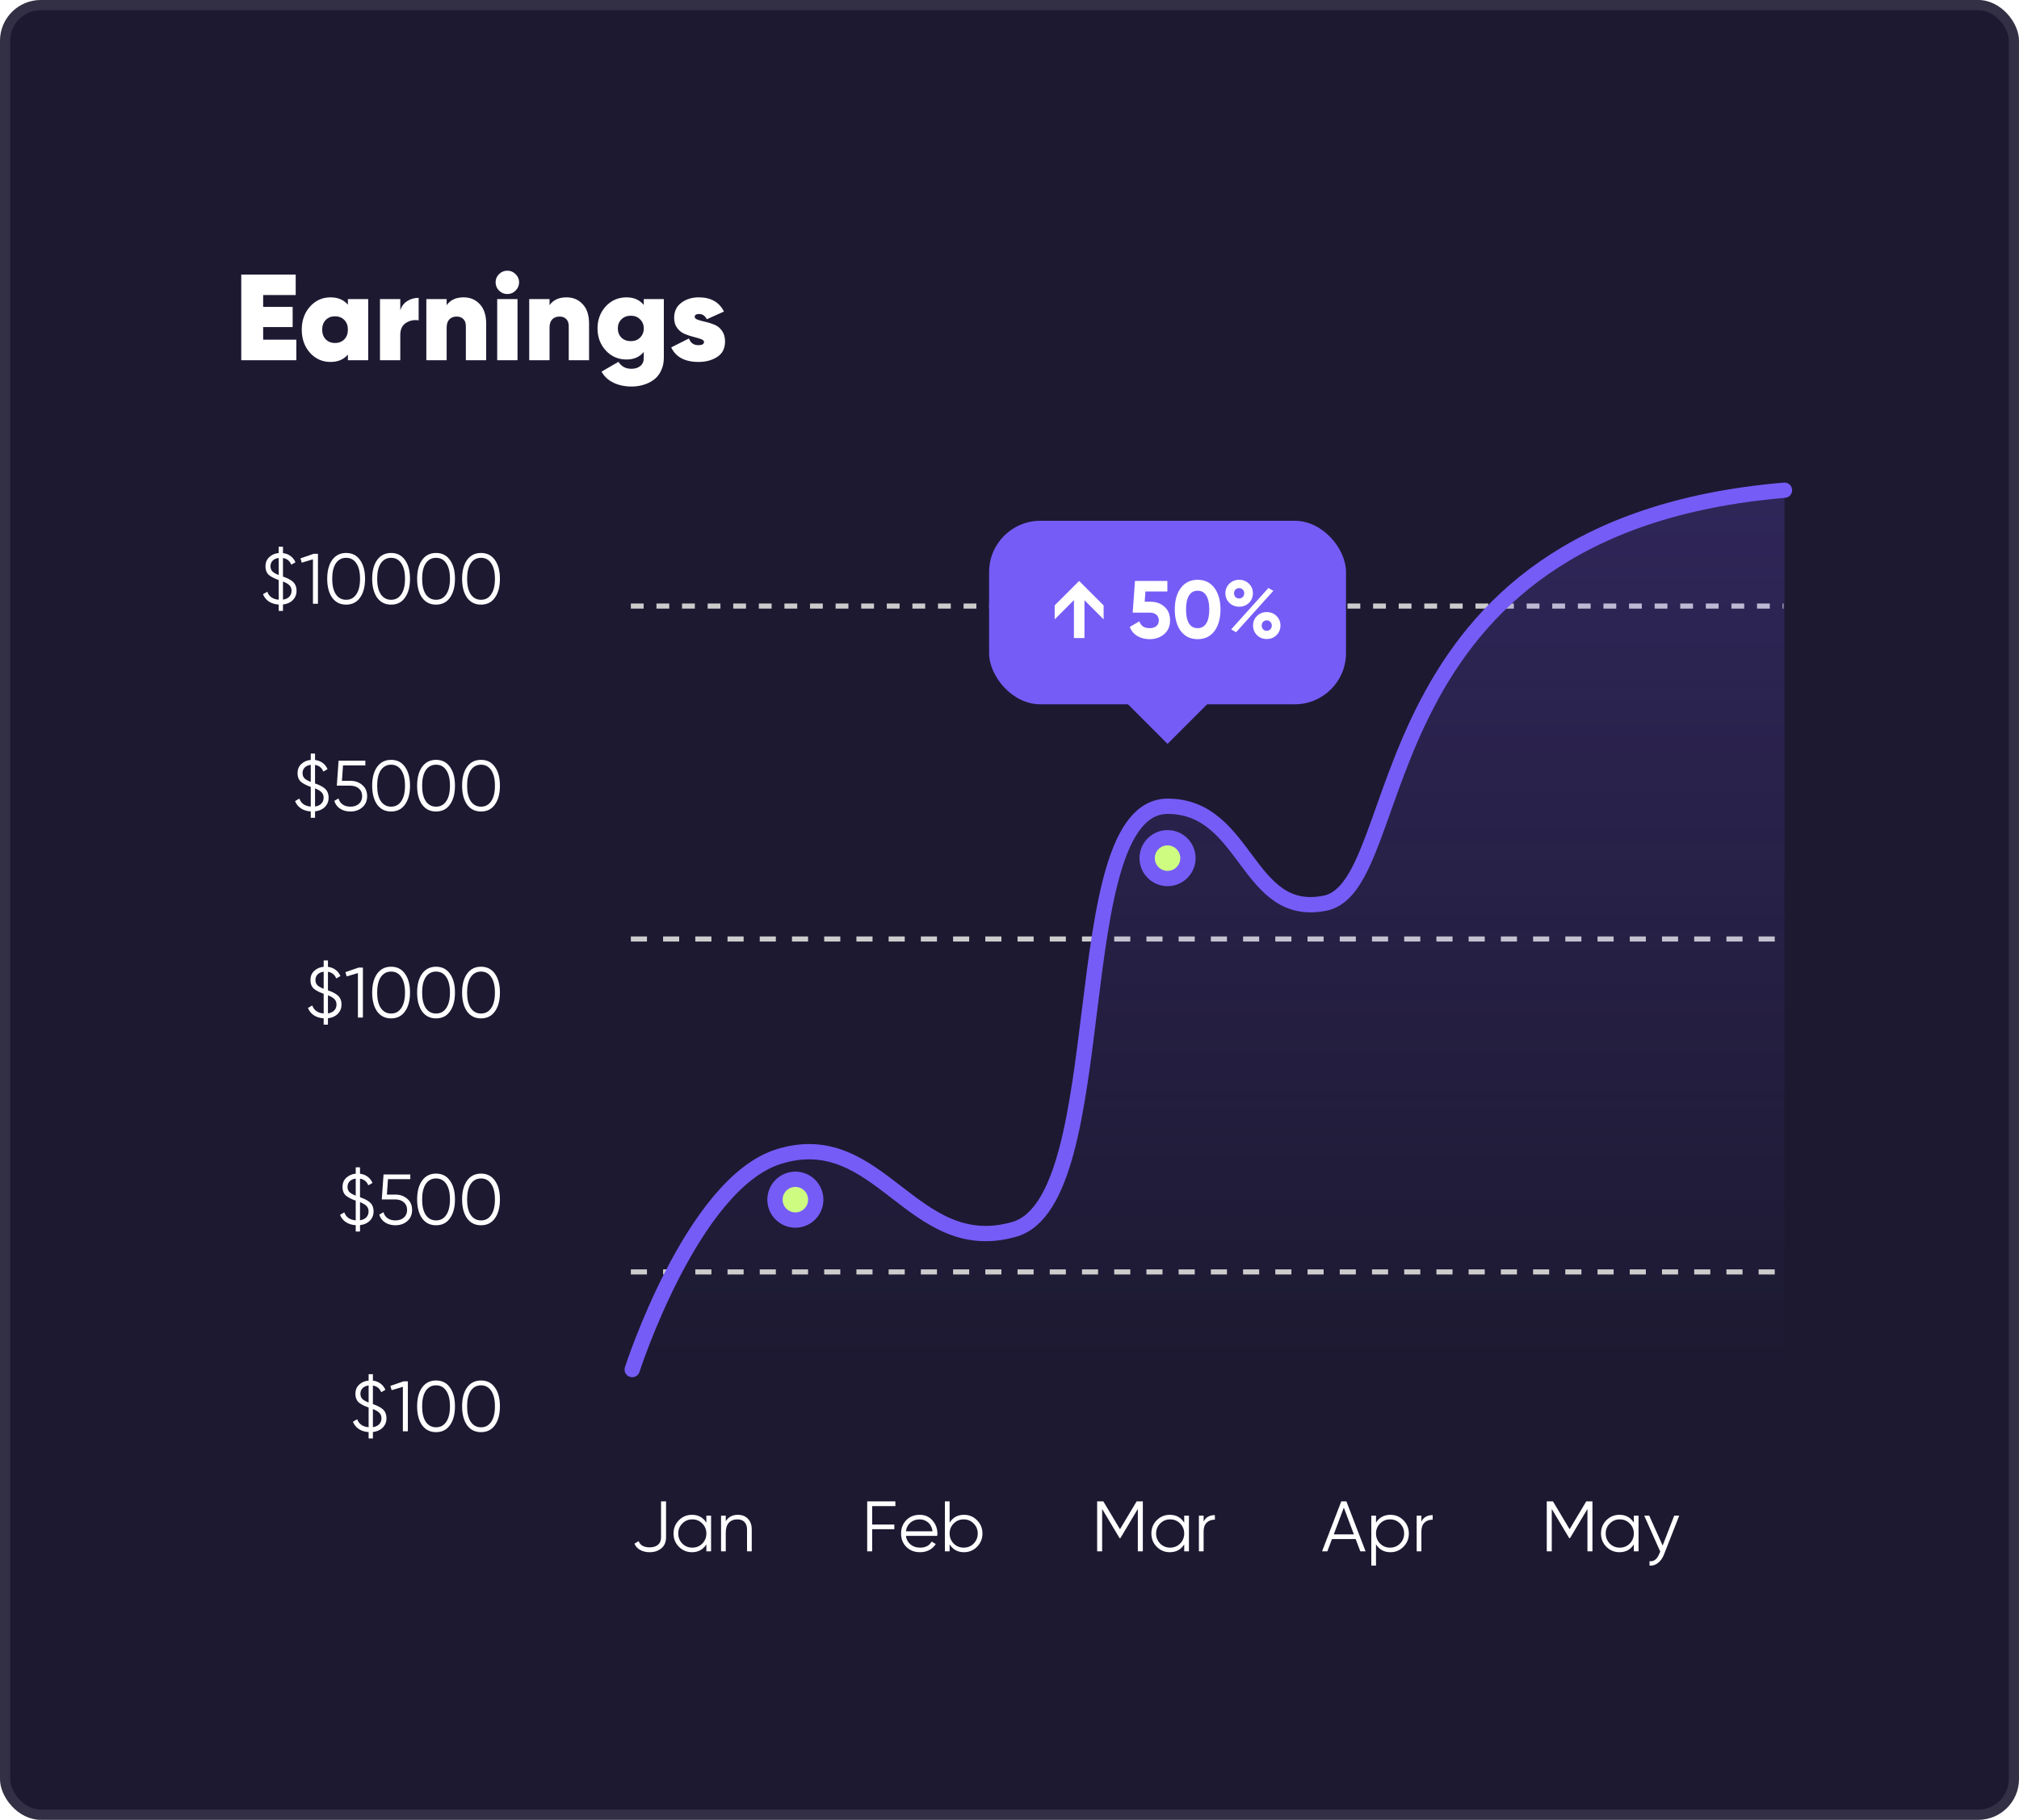 <?xml version="1.0" encoding="UTF-8"?> <svg xmlns="http://www.w3.org/2000/svg" width="396" height="357" viewBox="0 0 396 357" fill="none"> <rect width="396" height="357" rx="8" fill="#1D1931"></rect> <path d="M127.417 304.5C126.717 304.5 126.101 304.355 125.569 304.066C125.037 303.777 124.659 303.361 124.435 302.82L125.261 302.33C125.569 303.142 126.288 303.548 127.417 303.548C128.117 303.548 128.663 303.38 129.055 303.044C129.456 302.708 129.657 302.213 129.657 301.56V294.532H130.637V301.56C130.637 302.512 130.329 303.24 129.713 303.744C129.106 304.248 128.341 304.5 127.417 304.5ZM138.545 298.704V297.332H139.469V304.332H138.545V302.96C137.901 303.987 136.958 304.5 135.717 304.5C134.718 304.5 133.864 304.145 133.155 303.436C132.455 302.727 132.105 301.859 132.105 300.832C132.105 299.805 132.455 298.937 133.155 298.228C133.864 297.519 134.718 297.164 135.717 297.164C136.958 297.164 137.901 297.677 138.545 298.704ZM133.827 302.806C134.359 303.338 135.012 303.604 135.787 303.604C136.562 303.604 137.215 303.338 137.747 302.806C138.279 302.255 138.545 301.597 138.545 300.832C138.545 300.057 138.279 299.404 137.747 298.872C137.215 298.331 136.562 298.06 135.787 298.06C135.012 298.06 134.359 298.331 133.827 298.872C133.295 299.404 133.029 300.057 133.029 300.832C133.029 301.597 133.295 302.255 133.827 302.806ZM144.701 297.164C145.541 297.164 146.209 297.425 146.703 297.948C147.198 298.461 147.445 299.157 147.445 300.034V304.332H146.521V300.034C146.521 299.409 146.353 298.923 146.017 298.578C145.691 298.233 145.224 298.06 144.617 298.06C143.917 298.06 143.362 298.279 142.951 298.718C142.55 299.157 142.349 299.805 142.349 300.664V304.332H141.425V297.332H142.349V298.424C142.872 297.584 143.656 297.164 144.701 297.164Z" fill="white"></path> <path d="M175.619 294.532V295.456H171.069V299.068H175.409V299.992H171.069V304.332H170.089V294.532H175.619ZM180.388 297.164C181.433 297.164 182.268 297.533 182.894 298.27C183.538 298.998 183.86 299.861 183.86 300.86C183.86 300.907 183.85 301.051 183.832 301.294H177.686C177.779 301.994 178.078 302.554 178.582 302.974C179.086 303.394 179.716 303.604 180.472 303.604C181.536 303.604 182.287 303.207 182.726 302.414L183.538 302.89C183.23 303.394 182.805 303.791 182.264 304.08C181.732 304.36 181.13 304.5 180.458 304.5C179.356 304.5 178.46 304.155 177.77 303.464C177.079 302.773 176.734 301.896 176.734 300.832C176.734 299.777 177.074 298.905 177.756 298.214C178.437 297.514 179.314 297.164 180.388 297.164ZM180.388 298.06C179.66 298.06 179.048 298.275 178.554 298.704C178.068 299.133 177.779 299.698 177.686 300.398H182.908C182.805 299.651 182.52 299.077 182.054 298.676C181.568 298.265 181.013 298.06 180.388 298.06ZM189.082 297.164C190.08 297.164 190.93 297.519 191.63 298.228C192.339 298.937 192.694 299.805 192.694 300.832C192.694 301.859 192.339 302.727 191.63 303.436C190.93 304.145 190.08 304.5 189.082 304.5C187.84 304.5 186.898 303.987 186.254 302.96V304.332H185.33V294.532H186.254V298.704C186.898 297.677 187.84 297.164 189.082 297.164ZM187.052 302.806C187.584 303.338 188.237 303.604 189.012 303.604C189.786 303.604 190.44 303.338 190.972 302.806C191.504 302.255 191.77 301.597 191.77 300.832C191.77 300.057 191.504 299.404 190.972 298.872C190.44 298.331 189.786 298.06 189.012 298.06C188.237 298.06 187.584 298.331 187.052 298.872C186.52 299.404 186.254 300.057 186.254 300.832C186.254 301.597 186.52 302.255 187.052 302.806Z" fill="white"></path> <path d="M222.932 294.532H224.15V304.332H223.17V296.016L219.74 301.756H219.6L216.17 296.016V304.332H215.19V294.532H216.408L219.67 299.992L222.932 294.532ZM232.268 298.704V297.332H233.192V304.332H232.268V302.96C231.624 303.987 230.681 304.5 229.44 304.5C228.441 304.5 227.587 304.145 226.878 303.436C226.178 302.727 225.828 301.859 225.828 300.832C225.828 299.805 226.178 298.937 226.878 298.228C227.587 297.519 228.441 297.164 229.44 297.164C230.681 297.164 231.624 297.677 232.268 298.704ZM227.55 302.806C228.082 303.338 228.735 303.604 229.51 303.604C230.284 303.604 230.938 303.338 231.47 302.806C232.002 302.255 232.268 301.597 232.268 300.832C232.268 300.057 232.002 299.404 231.47 298.872C230.938 298.331 230.284 298.06 229.51 298.06C228.735 298.06 228.082 298.331 227.55 298.872C227.018 299.404 226.752 300.057 226.752 300.832C226.752 301.597 227.018 302.255 227.55 302.806ZM236.072 297.332V298.494C236.501 297.645 237.239 297.22 238.284 297.22V298.116C237.612 298.116 237.075 298.312 236.674 298.704C236.273 299.087 236.072 299.665 236.072 300.44V304.332H235.148V297.332H236.072Z" fill="white"></path> <path d="M267.844 304.332H266.808L265.898 301.924H261.25L260.34 304.332H259.304L263.07 294.532H264.078L267.844 304.332ZM263.574 295.75L261.6 301H265.548L263.574 295.75ZM272.714 297.164C273.713 297.164 274.562 297.519 275.262 298.228C275.972 298.937 276.326 299.805 276.326 300.832C276.326 301.859 275.972 302.727 275.262 303.436C274.562 304.145 273.713 304.5 272.714 304.5C271.473 304.5 270.53 303.987 269.886 302.96V307.132H268.962V297.332H269.886V298.704C270.53 297.677 271.473 297.164 272.714 297.164ZM270.684 302.806C271.216 303.338 271.87 303.604 272.644 303.604C273.419 303.604 274.072 303.338 274.604 302.806C275.136 302.255 275.402 301.597 275.402 300.832C275.402 300.057 275.136 299.404 274.604 298.872C274.072 298.331 273.419 298.06 272.644 298.06C271.87 298.06 271.216 298.331 270.684 298.872C270.152 299.404 269.886 300.057 269.886 300.832C269.886 301.597 270.152 302.255 270.684 302.806ZM278.787 297.332V298.494C279.216 297.645 279.953 297.22 280.999 297.22V298.116C280.327 298.116 279.79 298.312 279.389 298.704C278.987 299.087 278.787 299.665 278.787 300.44V304.332H277.863V297.332H278.787Z" fill="white"></path> <path d="M311.12 294.532H312.338V304.332H311.358V296.016L307.928 301.756H307.788L304.358 296.016V304.332H303.378V294.532H304.596L307.858 299.992L311.12 294.532ZM320.455 298.704V297.332H321.379V304.332H320.455V302.96C319.811 303.987 318.868 304.5 317.627 304.5C316.628 304.5 315.774 304.145 315.065 303.436C314.365 302.727 314.015 301.859 314.015 300.832C314.015 299.805 314.365 298.937 315.065 298.228C315.774 297.519 316.628 297.164 317.627 297.164C318.868 297.164 319.811 297.677 320.455 298.704ZM315.737 302.806C316.269 303.338 316.922 303.604 317.697 303.604C318.472 303.604 319.125 303.338 319.657 302.806C320.189 302.255 320.455 301.597 320.455 300.832C320.455 300.057 320.189 299.404 319.657 298.872C319.125 298.331 318.472 298.06 317.697 298.06C316.922 298.06 316.269 298.331 315.737 298.872C315.205 299.404 314.939 300.057 314.939 300.832C314.939 301.597 315.205 302.255 315.737 302.806ZM326.107 303.198L328.375 297.332H329.355L326.359 304.976C326.079 305.685 325.687 306.231 325.183 306.614C324.689 307.006 324.138 307.179 323.531 307.132V306.264C324.371 306.367 325.011 305.881 325.449 304.808L325.631 304.374L322.495 297.332H323.475L326.107 303.198Z" fill="white"></path> <path d="M58.163 115.896C58.163 116.624 57.916 117.235 57.421 117.73C56.936 118.215 56.297 118.5 55.503 118.584V119.844H54.663V118.598C53.907 118.551 53.263 118.351 52.731 117.996C52.199 117.641 51.817 117.165 51.583 116.568L52.423 116.078C52.769 117.03 53.515 117.553 54.663 117.646V113.782C53.907 113.521 53.305 113.222 52.857 112.886C52.335 112.494 52.073 111.892 52.073 111.08C52.073 110.352 52.316 109.759 52.801 109.302C53.305 108.826 53.926 108.555 54.663 108.49V107.244H55.503V108.504C56.063 108.569 56.553 108.756 56.973 109.064C57.403 109.372 57.729 109.787 57.953 110.31L57.127 110.772C56.838 110.035 56.297 109.601 55.503 109.47V113.11C56.287 113.371 56.899 113.679 57.337 114.034C57.888 114.463 58.163 115.084 58.163 115.896ZM53.053 111.08C53.053 111.491 53.175 111.827 53.417 112.088C53.669 112.34 54.085 112.578 54.663 112.802V109.456C54.178 109.512 53.786 109.685 53.487 109.974C53.198 110.263 53.053 110.632 53.053 111.08ZM55.503 114.076V117.632C56.026 117.557 56.437 117.366 56.735 117.058C57.034 116.75 57.183 116.363 57.183 115.896C57.183 115.457 57.048 115.103 56.777 114.832C56.516 114.561 56.091 114.309 55.503 114.076ZM58.931 109.54L61.521 108.644H62.361V118.444H61.381V109.722L59.183 110.38L58.931 109.54ZM70.618 117.24C69.975 118.155 69.064 118.612 67.888 118.612C66.722 118.612 65.807 118.155 65.144 117.24C64.501 116.316 64.178 115.084 64.178 113.544C64.178 111.995 64.501 110.767 65.144 109.862C65.807 108.938 66.722 108.476 67.888 108.476C69.064 108.476 69.975 108.938 70.618 109.862C71.272 110.767 71.599 111.995 71.599 113.544C71.599 115.093 71.272 116.325 70.618 117.24ZM65.873 116.582C66.367 117.301 67.039 117.66 67.888 117.66C68.747 117.66 69.415 117.301 69.891 116.582C70.376 115.873 70.618 114.86 70.618 113.544C70.618 112.228 70.376 111.215 69.891 110.506C69.415 109.787 68.747 109.428 67.888 109.428C67.039 109.428 66.367 109.787 65.873 110.506C65.397 111.225 65.159 112.237 65.159 113.544C65.159 114.851 65.397 115.863 65.873 116.582ZM79.437 117.24C78.793 118.155 77.883 118.612 76.707 118.612C75.54 118.612 74.626 118.155 73.963 117.24C73.319 116.316 72.997 115.084 72.997 113.544C72.997 111.995 73.319 110.767 73.963 109.862C74.626 108.938 75.54 108.476 76.707 108.476C77.883 108.476 78.793 108.938 79.437 109.862C80.09 110.767 80.417 111.995 80.417 113.544C80.417 115.093 80.09 116.325 79.437 117.24ZM74.691 116.582C75.186 117.301 75.858 117.66 76.707 117.66C77.566 117.66 78.233 117.301 78.709 116.582C79.194 115.873 79.437 114.86 79.437 113.544C79.437 112.228 79.194 111.215 78.709 110.506C78.233 109.787 77.566 109.428 76.707 109.428C75.858 109.428 75.186 109.787 74.691 110.506C74.215 111.225 73.977 112.237 73.977 113.544C73.977 114.851 74.215 115.863 74.691 116.582ZM88.255 117.24C87.611 118.155 86.701 118.612 85.525 118.612C84.359 118.612 83.444 118.155 82.781 117.24C82.137 116.316 81.815 115.084 81.815 113.544C81.815 111.995 82.137 110.767 82.781 109.862C83.444 108.938 84.359 108.476 85.525 108.476C86.701 108.476 87.611 108.938 88.255 109.862C88.909 110.767 89.235 111.995 89.235 113.544C89.235 115.093 88.909 116.325 88.255 117.24ZM83.509 116.582C84.004 117.301 84.676 117.66 85.525 117.66C86.384 117.66 87.051 117.301 87.527 116.582C88.013 115.873 88.255 114.86 88.255 113.544C88.255 112.228 88.013 111.215 87.527 110.506C87.051 109.787 86.384 109.428 85.525 109.428C84.676 109.428 84.004 109.787 83.509 110.506C83.033 111.225 82.795 112.237 82.795 113.544C82.795 114.851 83.033 115.863 83.509 116.582ZM97.074 117.24C96.43 118.155 95.52 118.612 94.344 118.612C93.177 118.612 92.262 118.155 91.6 117.24C90.956 116.316 90.634 115.084 90.634 113.544C90.634 111.995 90.956 110.767 91.6 109.862C92.262 108.938 93.177 108.476 94.344 108.476C95.52 108.476 96.43 108.938 97.074 109.862C97.727 110.767 98.054 111.995 98.054 113.544C98.054 115.093 97.727 116.325 97.074 117.24ZM92.328 116.582C92.822 117.301 93.494 117.66 94.344 117.66C95.202 117.66 95.87 117.301 96.346 116.582C96.831 115.873 97.074 114.86 97.074 113.544C97.074 112.228 96.831 111.215 96.346 110.506C95.87 109.787 95.202 109.428 94.344 109.428C93.494 109.428 92.822 109.787 92.328 110.506C91.852 111.225 91.614 112.237 91.614 113.544C91.614 114.851 91.852 115.863 92.328 116.582Z" fill="white"></path> <path d="M64.453 156.48C64.453 157.208 64.205 157.819 63.711 158.314C63.225 158.799 62.586 159.084 61.792 159.168V160.428H60.953V159.182C60.197 159.135 59.553 158.935 59.02 158.58C58.489 158.225 58.106 157.749 57.873 157.152L58.712 156.662C59.058 157.614 59.804 158.137 60.953 158.23V154.366C60.197 154.105 59.594 153.806 59.147 153.47C58.624 153.078 58.362 152.476 58.362 151.664C58.362 150.936 58.605 150.343 59.09 149.886C59.594 149.41 60.215 149.139 60.953 149.074V147.828H61.792V149.088C62.352 149.153 62.843 149.34 63.263 149.648C63.692 149.956 64.019 150.371 64.243 150.894L63.416 151.356C63.127 150.619 62.586 150.185 61.792 150.054V153.694C62.577 153.955 63.188 154.263 63.627 154.618C64.177 155.047 64.453 155.668 64.453 156.48ZM59.343 151.664C59.343 152.075 59.464 152.411 59.706 152.672C59.959 152.924 60.374 153.162 60.953 153.386V150.04C60.467 150.096 60.075 150.269 59.776 150.558C59.487 150.847 59.343 151.216 59.343 151.664ZM61.792 154.66V158.216C62.315 158.141 62.726 157.95 63.025 157.642C63.323 157.334 63.472 156.947 63.472 156.48C63.472 156.041 63.337 155.687 63.066 155.416C62.805 155.145 62.38 154.893 61.792 154.66ZM67.068 153.176H68.72C69.644 153.176 70.418 153.447 71.044 153.988C71.688 154.52 72.01 155.253 72.01 156.186C72.01 157.11 71.688 157.847 71.044 158.398C70.418 158.93 69.644 159.196 68.72 159.196C67.964 159.196 67.296 159.014 66.718 158.65C66.148 158.277 65.766 157.763 65.57 157.11L66.396 156.634C66.536 157.147 66.811 157.544 67.222 157.824C67.632 158.104 68.132 158.244 68.72 158.244C69.41 158.244 69.966 158.062 70.386 157.698C70.815 157.325 71.03 156.821 71.03 156.186C71.03 155.551 70.815 155.052 70.386 154.688C69.966 154.315 69.41 154.128 68.72 154.128H66.06L66.41 149.228H71.66V150.152H67.278L67.068 153.176ZM79.437 157.824C78.793 158.739 77.883 159.196 76.707 159.196C75.54 159.196 74.626 158.739 73.963 157.824C73.319 156.9 72.997 155.668 72.997 154.128C72.997 152.579 73.319 151.351 73.963 150.446C74.626 149.522 75.54 149.06 76.707 149.06C77.883 149.06 78.793 149.522 79.437 150.446C80.09 151.351 80.417 152.579 80.417 154.128C80.417 155.677 80.09 156.909 79.437 157.824ZM74.691 157.166C75.186 157.885 75.858 158.244 76.707 158.244C77.566 158.244 78.233 157.885 78.709 157.166C79.194 156.457 79.437 155.444 79.437 154.128C79.437 152.812 79.194 151.799 78.709 151.09C78.233 150.371 77.566 150.012 76.707 150.012C75.858 150.012 75.186 150.371 74.691 151.09C74.215 151.809 73.977 152.821 73.977 154.128C73.977 155.435 74.215 156.447 74.691 157.166ZM88.255 157.824C87.611 158.739 86.701 159.196 85.525 159.196C84.359 159.196 83.444 158.739 82.781 157.824C82.137 156.9 81.815 155.668 81.815 154.128C81.815 152.579 82.137 151.351 82.781 150.446C83.444 149.522 84.359 149.06 85.525 149.06C86.701 149.06 87.611 149.522 88.255 150.446C88.909 151.351 89.235 152.579 89.235 154.128C89.235 155.677 88.909 156.909 88.255 157.824ZM83.509 157.166C84.004 157.885 84.676 158.244 85.525 158.244C86.384 158.244 87.051 157.885 87.527 157.166C88.013 156.457 88.255 155.444 88.255 154.128C88.255 152.812 88.013 151.799 87.527 151.09C87.051 150.371 86.384 150.012 85.525 150.012C84.676 150.012 84.004 150.371 83.509 151.09C83.033 151.809 82.795 152.821 82.795 154.128C82.795 155.435 83.033 156.447 83.509 157.166ZM97.074 157.824C96.43 158.739 95.52 159.196 94.344 159.196C93.177 159.196 92.262 158.739 91.6 157.824C90.956 156.9 90.634 155.668 90.634 154.128C90.634 152.579 90.956 151.351 91.6 150.446C92.262 149.522 93.177 149.06 94.344 149.06C95.52 149.06 96.43 149.522 97.074 150.446C97.727 151.351 98.054 152.579 98.054 154.128C98.054 155.677 97.727 156.909 97.074 157.824ZM92.328 157.166C92.822 157.885 93.494 158.244 94.344 158.244C95.202 158.244 95.87 157.885 96.346 157.166C96.831 156.457 97.074 155.444 97.074 154.128C97.074 152.812 96.831 151.799 96.346 151.09C95.87 150.371 95.202 150.012 94.344 150.012C93.494 150.012 92.822 150.371 92.328 151.09C91.852 151.809 91.614 152.821 91.614 154.128C91.614 155.435 91.852 156.447 92.328 157.166Z" fill="white"></path> <path d="M66.982 197.064C66.982 197.792 66.734 198.403 66.24 198.898C65.754 199.383 65.115 199.668 64.322 199.752V201.012H63.482V199.766C62.726 199.719 62.082 199.519 61.55 199.164C61.018 198.809 60.635 198.333 60.402 197.736L61.242 197.246C61.587 198.198 62.334 198.721 63.482 198.814V194.95C62.726 194.689 62.124 194.39 61.676 194.054C61.153 193.662 60.892 193.06 60.892 192.248C60.892 191.52 61.134 190.927 61.62 190.47C62.124 189.994 62.744 189.723 63.482 189.658V188.412H64.322V189.672C64.882 189.737 65.372 189.924 65.792 190.232C66.221 190.54 66.548 190.955 66.772 191.478L65.946 191.94C65.656 191.203 65.115 190.769 64.322 190.638V194.278C65.106 194.539 65.717 194.847 66.156 195.202C66.706 195.631 66.982 196.252 66.982 197.064ZM61.872 192.248C61.872 192.659 61.993 192.995 62.236 193.256C62.488 193.508 62.903 193.746 63.482 193.97V190.624C62.996 190.68 62.604 190.853 62.306 191.142C62.016 191.431 61.872 191.8 61.872 192.248ZM64.322 195.244V198.8C64.844 198.725 65.255 198.534 65.554 198.226C65.852 197.918 66.002 197.531 66.002 197.064C66.002 196.625 65.866 196.271 65.596 196C65.334 195.729 64.91 195.477 64.322 195.244ZM67.749 190.708L70.339 189.812H71.179V199.612H70.199V190.89L68.001 191.548L67.749 190.708ZM79.437 198.408C78.793 199.323 77.883 199.78 76.707 199.78C75.54 199.78 74.626 199.323 73.963 198.408C73.319 197.484 72.997 196.252 72.997 194.712C72.997 193.163 73.319 191.935 73.963 191.03C74.626 190.106 75.54 189.644 76.707 189.644C77.883 189.644 78.793 190.106 79.437 191.03C80.09 191.935 80.417 193.163 80.417 194.712C80.417 196.261 80.09 197.493 79.437 198.408ZM74.691 197.75C75.186 198.469 75.858 198.828 76.707 198.828C77.566 198.828 78.233 198.469 78.709 197.75C79.194 197.041 79.437 196.028 79.437 194.712C79.437 193.396 79.194 192.383 78.709 191.674C78.233 190.955 77.566 190.596 76.707 190.596C75.858 190.596 75.186 190.955 74.691 191.674C74.215 192.393 73.977 193.405 73.977 194.712C73.977 196.019 74.215 197.031 74.691 197.75ZM88.255 198.408C87.611 199.323 86.701 199.78 85.525 199.78C84.359 199.78 83.444 199.323 82.781 198.408C82.137 197.484 81.815 196.252 81.815 194.712C81.815 193.163 82.137 191.935 82.781 191.03C83.444 190.106 84.359 189.644 85.525 189.644C86.701 189.644 87.611 190.106 88.255 191.03C88.909 191.935 89.235 193.163 89.235 194.712C89.235 196.261 88.909 197.493 88.255 198.408ZM83.509 197.75C84.004 198.469 84.676 198.828 85.525 198.828C86.384 198.828 87.051 198.469 87.527 197.75C88.013 197.041 88.255 196.028 88.255 194.712C88.255 193.396 88.013 192.383 87.527 191.674C87.051 190.955 86.384 190.596 85.525 190.596C84.676 190.596 84.004 190.955 83.509 191.674C83.033 192.393 82.795 193.405 82.795 194.712C82.795 196.019 83.033 197.031 83.509 197.75ZM97.074 198.408C96.43 199.323 95.52 199.78 94.344 199.78C93.177 199.78 92.262 199.323 91.6 198.408C90.956 197.484 90.634 196.252 90.634 194.712C90.634 193.163 90.956 191.935 91.6 191.03C92.262 190.106 93.177 189.644 94.344 189.644C95.52 189.644 96.43 190.106 97.074 191.03C97.727 191.935 98.054 193.163 98.054 194.712C98.054 196.261 97.727 197.493 97.074 198.408ZM92.328 197.75C92.822 198.469 93.494 198.828 94.344 198.828C95.202 198.828 95.87 198.469 96.346 197.75C96.831 197.041 97.074 196.028 97.074 194.712C97.074 193.396 96.831 192.383 96.346 191.674C95.87 190.955 95.202 190.596 94.344 190.596C93.494 190.596 92.822 190.955 92.328 191.674C91.852 192.393 91.614 193.405 91.614 194.712C91.614 196.019 91.852 197.031 92.328 197.75Z" fill="white"></path> <path d="M73.271 237.648C73.271 238.376 73.023 238.987 72.529 239.482C72.043 239.967 71.404 240.252 70.611 240.336V241.596H69.771V240.35C69.015 240.303 68.371 240.103 67.839 239.748C67.307 239.393 66.924 238.917 66.691 238.32L67.531 237.83C67.876 238.782 68.623 239.305 69.771 239.398V235.534C69.015 235.273 68.413 234.974 67.965 234.638C67.442 234.246 67.181 233.644 67.181 232.832C67.181 232.104 67.424 231.511 67.909 231.054C68.413 230.578 69.034 230.307 69.771 230.242V228.996H70.611V230.256C71.171 230.321 71.661 230.508 72.081 230.816C72.51 231.124 72.837 231.539 73.061 232.062L72.235 232.524C71.945 231.787 71.404 231.353 70.611 231.222V234.862C71.395 235.123 72.006 235.431 72.445 235.786C72.996 236.215 73.271 236.836 73.271 237.648ZM68.161 232.832C68.161 233.243 68.282 233.579 68.525 233.84C68.777 234.092 69.192 234.33 69.771 234.554V231.208C69.285 231.264 68.894 231.437 68.595 231.726C68.305 232.015 68.161 232.384 68.161 232.832ZM70.611 235.828V239.384C71.133 239.309 71.544 239.118 71.843 238.81C72.141 238.502 72.291 238.115 72.291 237.648C72.291 237.209 72.156 236.855 71.885 236.584C71.624 236.313 71.199 236.061 70.611 235.828ZM75.886 234.344H77.538C78.462 234.344 79.237 234.615 79.862 235.156C80.506 235.688 80.828 236.421 80.828 237.354C80.828 238.278 80.506 239.015 79.862 239.566C79.237 240.098 78.462 240.364 77.538 240.364C76.782 240.364 76.115 240.182 75.536 239.818C74.967 239.445 74.584 238.931 74.388 238.278L75.214 237.802C75.354 238.315 75.629 238.712 76.04 238.992C76.451 239.272 76.95 239.412 77.538 239.412C78.229 239.412 78.784 239.23 79.204 238.866C79.633 238.493 79.848 237.989 79.848 237.354C79.848 236.719 79.633 236.22 79.204 235.856C78.784 235.483 78.229 235.296 77.538 235.296H74.878L75.228 230.396H80.478V231.32H76.096L75.886 234.344ZM88.255 238.992C87.611 239.907 86.701 240.364 85.525 240.364C84.359 240.364 83.444 239.907 82.781 238.992C82.137 238.068 81.815 236.836 81.815 235.296C81.815 233.747 82.137 232.519 82.781 231.614C83.444 230.69 84.359 230.228 85.525 230.228C86.701 230.228 87.611 230.69 88.255 231.614C88.909 232.519 89.235 233.747 89.235 235.296C89.235 236.845 88.909 238.077 88.255 238.992ZM83.509 238.334C84.004 239.053 84.676 239.412 85.525 239.412C86.384 239.412 87.051 239.053 87.527 238.334C88.013 237.625 88.255 236.612 88.255 235.296C88.255 233.98 88.013 232.967 87.527 232.258C87.051 231.539 86.384 231.18 85.525 231.18C84.676 231.18 84.004 231.539 83.509 232.258C83.033 232.977 82.795 233.989 82.795 235.296C82.795 236.603 83.033 237.615 83.509 238.334ZM97.074 238.992C96.43 239.907 95.52 240.364 94.344 240.364C93.177 240.364 92.262 239.907 91.6 238.992C90.956 238.068 90.634 236.836 90.634 235.296C90.634 233.747 90.956 232.519 91.6 231.614C92.262 230.69 93.177 230.228 94.344 230.228C95.52 230.228 96.43 230.69 97.074 231.614C97.727 232.519 98.054 233.747 98.054 235.296C98.054 236.845 97.727 238.077 97.074 238.992ZM92.328 238.334C92.822 239.053 93.494 239.412 94.344 239.412C95.202 239.412 95.87 239.053 96.346 238.334C96.831 237.625 97.074 236.612 97.074 235.296C97.074 233.98 96.831 232.967 96.346 232.258C95.87 231.539 95.202 231.18 94.344 231.18C93.494 231.18 92.822 231.539 92.328 232.258C91.852 232.977 91.614 233.989 91.614 235.296C91.614 236.603 91.852 237.615 92.328 238.334Z" fill="white"></path> <path d="M75.8 278.232C75.8 278.96 75.553 279.571 75.058 280.066C74.573 280.551 73.933 280.836 73.14 280.92V282.18H72.3V280.934C71.544 280.887 70.9 280.687 70.368 280.332C69.836 279.977 69.454 279.501 69.22 278.904L70.06 278.414C70.406 279.366 71.152 279.889 72.3 279.982V276.118C71.544 275.857 70.942 275.558 70.494 275.222C69.972 274.83 69.71 274.228 69.71 273.416C69.71 272.688 69.953 272.095 70.438 271.638C70.942 271.162 71.563 270.891 72.3 270.826V269.58H73.14V270.84C73.7 270.905 74.19 271.092 74.61 271.4C75.04 271.708 75.366 272.123 75.59 272.646L74.764 273.108C74.475 272.371 73.933 271.937 73.14 271.806V275.446C73.924 275.707 74.535 276.015 74.974 276.37C75.525 276.799 75.8 277.42 75.8 278.232ZM70.69 273.416C70.69 273.827 70.811 274.163 71.054 274.424C71.306 274.676 71.722 274.914 72.3 275.138V271.792C71.815 271.848 71.423 272.021 71.124 272.31C70.835 272.599 70.69 272.968 70.69 273.416ZM73.14 276.412V279.968C73.663 279.893 74.073 279.702 74.372 279.394C74.671 279.086 74.82 278.699 74.82 278.232C74.82 277.793 74.685 277.439 74.414 277.168C74.153 276.897 73.728 276.645 73.14 276.412ZM76.567 271.876L79.157 270.98H79.997V280.78H79.017V272.058L76.819 272.716L76.567 271.876ZM88.255 279.576C87.611 280.491 86.701 280.948 85.525 280.948C84.359 280.948 83.444 280.491 82.781 279.576C82.137 278.652 81.815 277.42 81.815 275.88C81.815 274.331 82.137 273.103 82.781 272.198C83.444 271.274 84.359 270.812 85.525 270.812C86.701 270.812 87.611 271.274 88.255 272.198C88.909 273.103 89.235 274.331 89.235 275.88C89.235 277.429 88.909 278.661 88.255 279.576ZM83.509 278.918C84.004 279.637 84.676 279.996 85.525 279.996C86.384 279.996 87.051 279.637 87.527 278.918C88.013 278.209 88.255 277.196 88.255 275.88C88.255 274.564 88.013 273.551 87.527 272.842C87.051 272.123 86.384 271.764 85.525 271.764C84.676 271.764 84.004 272.123 83.509 272.842C83.033 273.561 82.795 274.573 82.795 275.88C82.795 277.187 83.033 278.199 83.509 278.918ZM97.074 279.576C96.43 280.491 95.52 280.948 94.344 280.948C93.177 280.948 92.262 280.491 91.6 279.576C90.956 278.652 90.634 277.42 90.634 275.88C90.634 274.331 90.956 273.103 91.6 272.198C92.262 271.274 93.177 270.812 94.344 270.812C95.52 270.812 96.43 271.274 97.074 272.198C97.727 273.103 98.054 274.331 98.054 275.88C98.054 277.429 97.727 278.661 97.074 279.576ZM92.328 278.918C92.822 279.637 93.494 279.996 94.344 279.996C95.202 279.996 95.87 279.637 96.346 278.918C96.831 278.209 97.074 277.196 97.074 275.88C97.074 274.564 96.831 273.551 96.346 272.842C95.87 272.123 95.202 271.764 94.344 271.764C93.494 271.764 92.822 272.123 92.328 272.842C91.852 273.561 91.614 274.573 91.614 275.88C91.614 277.187 91.852 278.199 92.328 278.918Z" fill="white"></path> <path d="M123.734 118.893H349.814" stroke="#CCCCCC" stroke-dasharray="2.51 2.51"></path> <path d="M123.734 184.204H349.734" stroke="#CCCCCC" stroke-dasharray="3.16 3.16"></path> <path opacity="0.2" d="M152.689 226.904C135.74 232.248 124 268.668 124 268.668H350V96.168C266.081 103.28 277.094 173.655 259.926 177.168C244.495 180.326 244.701 158.218 229.054 158.168C208.571 158.103 218.856 235.469 198.921 241.168C178.911 246.888 172.585 220.63 152.689 226.904Z" fill="url(#paint0_linear_386_3609)"></path> <path d="M123.734 249.516H349.734" stroke="#CCCCCC" stroke-dasharray="3.16 3.16"></path> <path d="M124 268.668C124 268.668 135.74 232.248 152.689 226.904C172.585 220.63 178.911 246.888 198.921 241.168C218.856 235.469 208.571 158.103 229.054 158.168C244.701 158.218 244.495 180.326 259.926 177.168C277.094 173.655 266.081 103.28 350 96.168" stroke="#765CF6" stroke-width="3" stroke-linecap="round"></path> <path d="M51.616 66.636H58.12V70.668H47.32V53.868H58V57.876H51.616V60.204H57.4V64.164H51.616V66.636ZM68.233 58.668H72.217V70.668H68.233V69.564C67.417 70.524 66.281 71.004 64.825 71.004C63.225 71.004 61.881 70.404 60.793 69.204C59.721 67.988 59.185 66.476 59.185 64.668C59.185 62.86 59.721 61.356 60.793 60.156C61.881 58.94 63.225 58.332 64.825 58.332C66.281 58.332 67.417 58.812 68.233 59.772V58.668ZM63.889 66.564C64.353 67.044 64.961 67.284 65.713 67.284C66.465 67.284 67.073 67.044 67.537 66.564C68.001 66.084 68.233 65.452 68.233 64.668C68.233 63.884 68.001 63.252 67.537 62.772C67.073 62.292 66.465 62.052 65.713 62.052C64.961 62.052 64.353 62.292 63.889 62.772C63.425 63.252 63.193 63.884 63.193 64.668C63.193 65.452 63.425 66.084 63.889 66.564ZM78.511 60.9C78.735 60.116 79.183 59.508 79.855 59.076C80.527 58.644 81.279 58.428 82.111 58.428V62.844C81.199 62.7 80.367 62.868 79.615 63.348C78.879 63.828 78.511 64.612 78.511 65.7V70.668H74.527V58.668H78.511V60.9ZM90.941 58.332C92.237 58.332 93.293 58.78 94.109 59.676C94.941 60.556 95.357 61.828 95.357 63.492V70.668H91.373V63.996C91.373 63.372 91.205 62.9 90.869 62.58C90.549 62.26 90.117 62.1 89.573 62.1C88.949 62.1 88.461 62.292 88.109 62.676C87.773 63.044 87.605 63.58 87.605 64.284V70.668H83.621V58.668H87.605V59.868C88.325 58.844 89.437 58.332 90.941 58.332ZM101.119 57.012C100.671 57.46 100.135 57.684 99.511 57.684C98.887 57.684 98.343 57.46 97.879 57.012C97.431 56.548 97.207 56.004 97.207 55.38C97.207 54.756 97.431 54.22 97.879 53.772C98.343 53.324 98.887 53.1 99.511 53.1C100.135 53.1 100.671 53.324 101.119 53.772C101.583 54.22 101.815 54.756 101.815 55.38C101.815 56.004 101.583 56.548 101.119 57.012ZM97.519 70.668V58.668H101.503V70.668H97.519ZM111.12 58.332C112.416 58.332 113.472 58.78 114.288 59.676C115.12 60.556 115.536 61.828 115.536 63.492V70.668H111.552V63.996C111.552 63.372 111.384 62.9 111.048 62.58C110.728 62.26 110.296 62.1 109.752 62.1C109.128 62.1 108.64 62.292 108.288 62.676C107.952 63.044 107.784 63.58 107.784 64.284V70.668H103.8V58.668H107.784V59.868C108.504 58.844 109.616 58.332 111.12 58.332ZM126.267 58.668H130.203V70.188C130.203 71.148 130.019 71.996 129.651 72.732C129.299 73.484 128.819 74.076 128.211 74.508C127.603 74.956 126.931 75.284 126.195 75.492C125.475 75.716 124.707 75.828 123.891 75.828C122.563 75.828 121.379 75.58 120.339 75.084C119.299 74.588 118.515 73.86 117.987 72.9L121.299 70.98C121.875 71.892 122.723 72.348 123.843 72.348C124.563 72.348 125.147 72.164 125.595 71.796C126.043 71.428 126.267 70.892 126.267 70.188V69.036C125.451 70.028 124.331 70.524 122.907 70.524C121.259 70.524 119.891 69.932 118.803 68.748C117.731 67.564 117.195 66.124 117.195 64.428C117.195 62.732 117.731 61.292 118.803 60.108C119.891 58.924 121.259 58.332 122.907 58.332C124.331 58.332 125.451 58.828 126.267 59.82V58.668ZM121.875 66.228C122.355 66.692 122.971 66.924 123.723 66.924C124.475 66.924 125.083 66.692 125.547 66.228C126.027 65.748 126.267 65.148 126.267 64.428C126.267 63.708 126.027 63.116 125.547 62.652C125.083 62.172 124.475 61.932 123.723 61.932C122.971 61.932 122.355 62.172 121.875 62.652C121.411 63.116 121.179 63.708 121.179 64.428C121.179 65.148 121.411 65.748 121.875 66.228ZM136.257 62.172C136.257 62.396 136.457 62.58 136.857 62.724C137.273 62.868 137.769 63.004 138.345 63.132C138.937 63.26 139.521 63.444 140.097 63.684C140.689 63.908 141.185 64.3 141.585 64.86C142.001 65.42 142.209 66.124 142.209 66.972C142.209 68.348 141.697 69.364 140.673 70.02C139.649 70.676 138.433 71.004 137.025 71.004C134.337 71.004 132.545 70.052 131.649 68.148L135.129 66.396C135.433 67.276 136.057 67.716 137.001 67.716C137.721 67.716 138.081 67.5 138.081 67.068C138.081 66.844 137.881 66.66 137.481 66.516C137.081 66.372 136.593 66.228 136.017 66.084C135.441 65.94 134.865 65.748 134.289 65.508C133.713 65.268 133.225 64.884 132.825 64.356C132.425 63.812 132.225 63.148 132.225 62.364C132.225 61.084 132.697 60.092 133.641 59.388C134.585 58.684 135.721 58.332 137.049 58.332C139.417 58.332 141.065 59.26 141.993 61.116L138.633 62.628C138.281 61.94 137.785 61.596 137.145 61.596C136.553 61.596 136.257 61.788 136.257 62.172Z" fill="white"></path> <g filter="url(#filter0_d_386_3609)"> <circle cx="156" cy="225.668" r="4" fill="#CDFC81"></circle> <circle cx="156" cy="225.668" r="4" stroke="#765CF6" stroke-width="3"></circle> </g> <g filter="url(#filter1_d_386_3609)"> <circle cx="229" cy="158.668" r="4" fill="#CDFC81"></circle> <circle cx="229" cy="158.668" r="4" stroke="#765CF6" stroke-width="3"></circle> </g> <rect x="194" y="102.164" width="70" height="36" rx="10.048" fill="#765CF6"></rect> <path d="M216.461 118.764V121.5L212.701 117.74V125.164H210.637V117.724L206.861 121.5V118.764L211.661 113.964L216.461 118.764ZM225.668 118.044C226.745 118.044 227.652 118.37 228.388 119.02C229.124 119.66 229.492 120.556 229.492 121.708C229.492 122.86 229.102 123.762 228.324 124.412C227.556 125.063 226.612 125.388 225.492 125.388C224.585 125.388 223.785 125.186 223.092 124.78C222.398 124.375 221.897 123.778 221.588 122.988L223.476 121.884C223.753 122.78 224.425 123.228 225.492 123.228C226.057 123.228 226.494 123.095 226.804 122.828C227.124 122.551 227.284 122.178 227.284 121.708C227.284 121.25 227.129 120.882 226.82 120.604C226.51 120.327 226.089 120.188 225.556 120.188H222.164L222.612 113.964H228.964V116.028H224.66L224.516 118.044H225.668ZM234.899 125.388C233.502 125.388 232.403 124.86 231.603 123.804C230.814 122.738 230.419 121.324 230.419 119.564C230.419 117.804 230.814 116.396 231.603 115.34C232.403 114.274 233.502 113.74 234.899 113.74C236.307 113.74 237.406 114.274 238.195 115.34C238.985 116.396 239.379 117.804 239.379 119.564C239.379 121.324 238.985 122.738 238.195 123.804C237.406 124.86 236.307 125.388 234.899 125.388ZM233.203 122.3C233.587 122.919 234.153 123.228 234.899 123.228C235.646 123.228 236.211 122.914 236.595 122.284C236.99 121.655 237.187 120.748 237.187 119.564C237.187 118.37 236.99 117.458 236.595 116.828C236.211 116.199 235.646 115.884 234.899 115.884C234.153 115.884 233.587 116.199 233.203 116.828C232.819 117.458 232.627 118.37 232.627 119.564C232.627 120.759 232.819 121.671 233.203 122.3ZM244.969 118.268C244.457 118.77 243.817 119.02 243.049 119.02C242.281 119.02 241.636 118.764 241.113 118.252C240.601 117.74 240.345 117.116 240.345 116.38C240.345 115.644 240.601 115.02 241.113 114.508C241.636 113.996 242.281 113.74 243.049 113.74C243.817 113.74 244.457 113.996 244.969 114.508C245.481 115.01 245.737 115.634 245.737 116.38C245.737 117.127 245.481 117.756 244.969 118.268ZM241.481 123.468L248.777 115.356L249.753 115.9L242.441 124.028L241.481 123.468ZM242.313 117.116C242.505 117.308 242.745 117.404 243.033 117.404C243.321 117.404 243.561 117.308 243.753 117.116C243.945 116.914 244.041 116.668 244.041 116.38C244.041 116.092 243.945 115.852 243.753 115.66C243.561 115.468 243.321 115.372 243.033 115.372C242.745 115.372 242.505 115.468 242.313 115.66C242.132 115.852 242.041 116.092 242.041 116.38C242.041 116.668 242.132 116.914 242.313 117.116ZM250.377 124.588C249.865 125.1 249.225 125.356 248.457 125.356C247.689 125.356 247.049 125.1 246.537 124.588C246.025 124.076 245.769 123.452 245.769 122.716C245.769 121.98 246.025 121.356 246.537 120.844C247.049 120.332 247.689 120.076 248.457 120.076C249.225 120.076 249.865 120.332 250.377 120.844C250.889 121.356 251.145 121.98 251.145 122.716C251.145 123.452 250.889 124.076 250.377 124.588ZM247.737 123.452C247.929 123.644 248.169 123.74 248.457 123.74C248.745 123.74 248.98 123.639 249.161 123.436C249.353 123.234 249.449 122.994 249.449 122.716C249.449 122.428 249.353 122.188 249.161 121.996C248.98 121.794 248.745 121.692 248.457 121.692C248.169 121.692 247.929 121.794 247.737 121.996C247.556 122.188 247.465 122.428 247.465 122.716C247.465 123.004 247.556 123.25 247.737 123.452Z" fill="white"></path> <rect x="229" y="128.164" width="12.56" height="12.56" transform="rotate(45 229 128.164)" fill="#765CF6"></rect> <rect x="1" y="1" width="394" height="355" rx="7" stroke="white" stroke-opacity="0.1" stroke-width="2"></rect> <defs> <filter id="filter0_d_386_3609" x="127.927" y="207.269" width="56.147" height="56.147" filterUnits="userSpaceOnUse" color-interpolation-filters="sRGB"> <feFlood flood-opacity="0" result="BackgroundImageFix"></feFlood> <feColorMatrix in="SourceAlpha" type="matrix" values="0 0 0 0 0 0 0 0 0 0 0 0 0 0 0 0 0 0 127 0" result="hardAlpha"></feColorMatrix> <feOffset dy="9.674"></feOffset> <feGaussianBlur stdDeviation="11.287"></feGaussianBlur> <feComposite in2="hardAlpha" operator="out"></feComposite> <feColorMatrix type="matrix" values="0 0 0 0 0 0 0 0 0 0 0 0 0 0 0 0 0 0 0.1 0"></feColorMatrix> <feBlend mode="normal" in2="BackgroundImageFix" result="effect1_dropShadow_386_3609"></feBlend> <feBlend mode="normal" in="SourceGraphic" in2="effect1_dropShadow_386_3609" result="shape"></feBlend> </filter> <filter id="filter1_d_386_3609" x="200.927" y="140.269" width="56.147" height="56.147" filterUnits="userSpaceOnUse" color-interpolation-filters="sRGB"> <feFlood flood-opacity="0" result="BackgroundImageFix"></feFlood> <feColorMatrix in="SourceAlpha" type="matrix" values="0 0 0 0 0 0 0 0 0 0 0 0 0 0 0 0 0 0 127 0" result="hardAlpha"></feColorMatrix> <feOffset dy="9.674"></feOffset> <feGaussianBlur stdDeviation="11.287"></feGaussianBlur> <feComposite in2="hardAlpha" operator="out"></feComposite> <feColorMatrix type="matrix" values="0 0 0 0 0 0 0 0 0 0 0 0 0 0 0 0 0 0 0.1 0"></feColorMatrix> <feBlend mode="normal" in2="BackgroundImageFix" result="effect1_dropShadow_386_3609"></feBlend> <feBlend mode="normal" in="SourceGraphic" in2="effect1_dropShadow_386_3609" result="shape"></feBlend> </filter> <linearGradient id="paint0_linear_386_3609" x1="237" y1="96.168" x2="237" y2="268.668" gradientUnits="userSpaceOnUse"> <stop stop-color="#765CF6"></stop> <stop offset="1" stop-color="#765CF6" stop-opacity="0"></stop> </linearGradient> </defs> </svg> 
